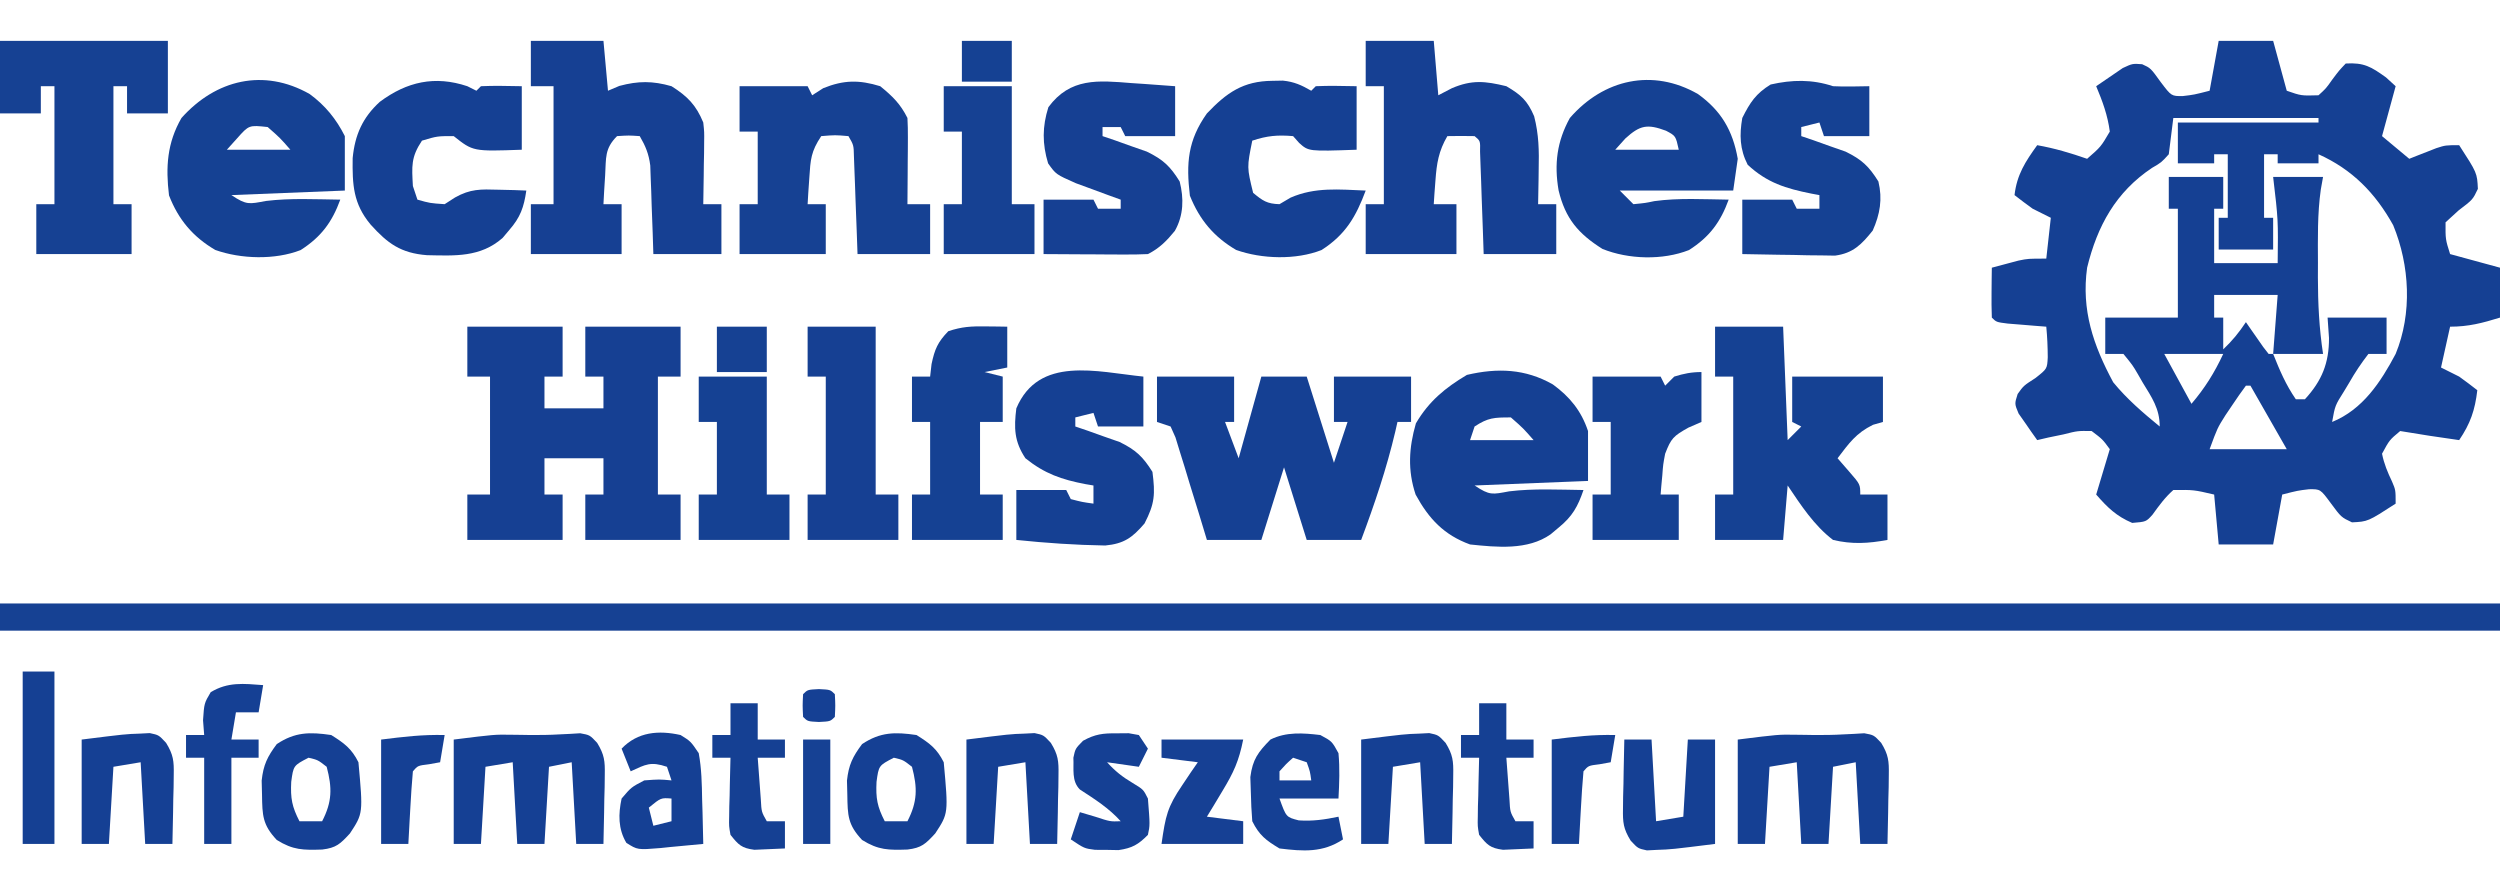 <?xml version="1.0" encoding="UTF-8"?>
<svg version="1.1" xmlns="http://www.w3.org/2000/svg" width="551" height="193">
<path d="M0 0 C3.96 0 7.92 0 12 0 C12.99 3.63 13.98 7.26 15 11 C18.2 12.114 18.2 12.114 22 12 C23.666 10.483 23.666 10.483 25.062 8.5 C26.531 6.543 26.531 6.543 28 5 C32.033 4.753 33.608 5.719 36.875 8.062 C37.576 8.702 38.278 9.341 39 10 C38.01 13.63 37.02 17.26 36 21 C37.98 22.65 39.96 24.3 42 26 C42.543 25.783 43.085 25.567 43.645 25.344 C44.36 25.065 45.075 24.787 45.812 24.5 C46.52 24.222 47.228 23.943 47.957 23.656 C50 23 50 23 53 23 C56.958 29.117 56.958 29.117 57.125 32.625 C56 35 56 35 52.875 37.375 C51.926 38.241 50.977 39.108 50 40 C49.975 43.75 49.975 43.75 51 47 C54.63 47.99 58.26 48.98 62 50 C62 53.63 62 57.26 62 61 C58.123 62.193 55.084 63 51 63 C50.34 65.97 49.68 68.94 49 72 C50.98 72.99 50.98 72.99 53 74 C54.351 74.976 55.689 75.97 57 77 C56.49 81.389 55.478 84.337 53 88 C48.655 87.392 44.324 86.738 40 86 C37.637 87.971 37.637 87.971 36 91 C36.449 93.241 37.224 95.071 38.203 97.133 C39 99 39 99 39 102 C32.883 105.958 32.883 105.958 29.375 106.125 C27 105 27 105 24.688 101.875 C22.415 98.798 22.415 98.798 19.906 98.828 C17.424 99.123 17.424 99.123 14 100 C13.34 103.63 12.68 107.26 12 111 C8.04 111 4.08 111 0 111 C-0.33 107.37 -0.66 103.74 -1 100 C-5.495 98.952 -5.495 98.952 -10 99 C-11.867 100.655 -13.142 102.437 -14.602 104.453 C-16 106 -16 106 -19.062 106.25 C-22.563 104.76 -24.516 102.849 -27 100 C-26.01 96.7 -25.02 93.4 -24 90 C-25.591 87.823 -25.591 87.823 -28 86 C-31.076 85.949 -31.076 85.949 -34.25 86.75 C-35.328 86.972 -36.405 87.193 -37.516 87.422 C-38.335 87.613 -39.155 87.803 -40 88 C-40.894 86.764 -41.765 85.51 -42.625 84.25 C-43.356 83.206 -43.356 83.206 -44.102 82.141 C-45 80 -45 80 -44.312 77.84 C-43 76 -43 76 -40.375 74.312 C-37.807 72.282 -37.807 72.282 -37.676 69.746 C-37.686 67.478 -37.783 65.257 -38 63 C-39.174 62.909 -39.174 62.909 -40.371 62.816 C-41.383 62.733 -42.395 62.649 -43.438 62.562 C-44.447 62.481 -45.456 62.4 -46.496 62.316 C-49 62 -49 62 -50 61 C-50.072 59.147 -50.084 57.292 -50.062 55.438 C-50.053 54.426 -50.044 53.414 -50.035 52.371 C-50.024 51.589 -50.012 50.806 -50 50 C-48.144 49.505 -48.144 49.505 -46.25 49 C-45.554 48.814 -44.858 48.629 -44.141 48.438 C-42 48 -42 48 -38 48 C-37.67 45.03 -37.34 42.06 -37 39 C-38.32 38.34 -39.64 37.68 -41 37 C-42.351 36.024 -43.689 35.03 -45 34 C-44.469 29.485 -42.634 26.653 -40 23 C-36.194 23.672 -32.648 24.727 -29 26 C-25.967 23.354 -25.967 23.354 -24 20 C-24.455 16.442 -25.613 13.296 -27 10 C-25.761 9.131 -24.508 8.28 -23.25 7.438 C-22.554 6.962 -21.858 6.486 -21.141 5.996 C-19 5 -19 5 -16.875 5.152 C-15 6 -15 6 -12.75 9.125 C-10.418 12.199 -10.418 12.199 -7.902 12.172 C-5.424 11.877 -5.424 11.877 -2 11 C-1.34 7.37 -0.68 3.74 0 0 Z M-10 17 C-10.33 19.64 -10.66 22.28 -11 25 C-12.637 26.812 -12.637 26.812 -14.688 28 C-22.658 33.319 -26.75 40.761 -29 50 C-30.294 59.335 -27.645 67.088 -23.25 75.25 C-20.211 78.964 -16.702 81.963 -13 85 C-13 81.042 -14.75 78.586 -16.75 75.312 C-17.098 74.706 -17.446 74.099 -17.805 73.475 C-18.952 71.51 -18.952 71.51 -21 69 C-22.32 69 -23.64 69 -25 69 C-25 66.36 -25 63.72 -25 61 C-19.72 61 -14.44 61 -9 61 C-9 53.08 -9 45.16 -9 37 C-9.66 37 -10.32 37 -11 37 C-11 34.69 -11 32.38 -11 30 C-7.04 30 -3.08 30 1 30 C1 32.31 1 34.62 1 37 C0.34 37 -0.32 37 -1 37 C-1 40.96 -1 44.92 -1 49 C3.62 49 8.24 49 13 49 C13.115 39.45 13.115 39.45 12 30 C15.63 30 19.26 30 23 30 C22.838 30.909 22.675 31.818 22.508 32.754 C21.743 38.13 21.855 43.519 21.875 48.938 C21.871 49.984 21.867 51.03 21.863 52.107 C21.87 57.834 22.141 63.337 23 69 C19.37 69 15.74 69 12 69 C13.482 72.706 14.771 75.75 17 79 C17.66 79 18.32 79 19 79 C22.742 74.94 24.336 71.002 24.312 65.5 C24.158 63.273 24.158 63.273 24 61 C28.29 61 32.58 61 37 61 C37 63.64 37 66.28 37 69 C35.68 69 34.36 69 33 69 C31.363 71.121 30.064 73.068 28.75 75.375 C28.386 75.978 28.023 76.582 27.648 77.203 C25.642 80.386 25.642 80.386 25 84 C31.755 81.248 35.704 75.219 39 69 C42.682 60.059 42.109 49.503 38.465 40.645 C34.523 33.529 29.414 28.333 22 25 C22 25.66 22 26.32 22 27 C19.03 27 16.06 27 13 27 C13 26.34 13 25.68 13 25 C12.01 25 11.02 25 10 25 C10 29.62 10 34.24 10 39 C10.66 39 11.32 39 12 39 C12 41.31 12 43.62 12 46 C8.04 46 4.08 46 0 46 C0 43.69 0 41.38 0 39 C0.66 39 1.32 39 2 39 C2 34.38 2 29.76 2 25 C1.01 25 0.02 25 -1 25 C-1 25.66 -1 26.32 -1 27 C-3.64 27 -6.28 27 -9 27 C-9 24.03 -9 21.06 -9 18 C1.23 18 11.46 18 22 18 C22 17.67 22 17.34 22 17 C11.44 17 0.88 17 -10 17 Z M-1 56 C-1 57.65 -1 59.3 -1 61 C-0.34 61 0.32 61 1 61 C1 63.31 1 65.62 1 68 C3.025 66.067 4.421 64.368 6 62 C6.349 62.505 6.699 63.011 7.059 63.531 C7.514 64.181 7.969 64.831 8.438 65.5 C8.89 66.15 9.342 66.799 9.809 67.469 C10.202 67.974 10.595 68.479 11 69 C11.33 69 11.66 69 12 69 C12.33 64.71 12.66 60.42 13 56 C8.38 56 3.76 56 -1 56 Z M-12 69 C-10.02 72.63 -8.04 76.26 -6 80 C-3.043 76.533 -0.922 73.131 1 69 C-3.29 69 -7.58 69 -12 69 Z M6 76 C4.979 77.366 4.009 78.769 3.062 80.188 C2.538 80.965 2.013 81.742 1.473 82.543 C-0.284 85.327 -0.284 85.327 -2 90 C3.61 90 9.22 90 15 90 C11.04 83.07 11.04 83.07 7 76 C6.67 76 6.34 76 6 76 Z " fill="#154093" transform="translate(489,9)"/>
<path d="M0 0 C181.83 0 363.66 0 551 0 C551 1.98 551 3.96 551 6 C369.17 6 187.34 6 0 6 C0 4.02 0 2.04 0 0 Z " fill="#164193" transform="translate(0,133)"/>
<path d="M0 0 C6.93 0 13.86 0 21 0 C21 3.63 21 7.26 21 11 C19.68 11 18.36 11 17 11 C17 13.31 17 15.62 17 18 C21.29 18 25.58 18 30 18 C30 15.69 30 13.38 30 11 C28.68 11 27.36 11 26 11 C26 7.37 26 3.74 26 0 C32.93 0 39.86 0 47 0 C47 3.63 47 7.26 47 11 C45.35 11 43.7 11 42 11 C42 19.58 42 28.16 42 37 C43.65 37 45.3 37 47 37 C47 40.3 47 43.6 47 47 C40.07 47 33.14 47 26 47 C26 43.7 26 40.4 26 37 C27.32 37 28.64 37 30 37 C30 34.36 30 31.72 30 29 C25.71 29 21.42 29 17 29 C17 31.64 17 34.28 17 37 C18.32 37 19.64 37 21 37 C21 40.3 21 43.6 21 47 C14.07 47 7.14 47 0 47 C0 43.7 0 40.4 0 37 C1.65 37 3.3 37 5 37 C5 28.42 5 19.84 5 11 C3.35 11 1.7 11 0 11 C0 7.37 0 3.74 0 0 Z " fill="#164093" transform="translate(103,72)"/>
<path d="M0 0 C5.61 0 11.22 0 17 0 C17 3.3 17 6.6 17 10 C16.34 10 15.68 10 15 10 C15.99 12.64 16.98 15.28 18 18 C19.65 12.06 21.3 6.12 23 0 C26.3 0 29.6 0 33 0 C34.98 6.27 36.96 12.54 39 19 C39.99 16.03 40.98 13.06 42 10 C41.01 10 40.02 10 39 10 C39 6.7 39 3.4 39 0 C44.61 0 50.22 0 56 0 C56 3.3 56 6.6 56 10 C55.01 10 54.02 10 53 10 C52.841 10.704 52.683 11.408 52.52 12.133 C50.579 20.343 47.953 28.109 45 36 C41.04 36 37.08 36 33 36 C30.525 28.08 30.525 28.08 28 20 C26.35 25.28 24.7 30.56 23 36 C19.04 36 15.08 36 11 36 C10.457 34.207 9.915 32.414 9.355 30.566 C8.633 28.232 7.911 25.897 7.188 23.562 C6.831 22.378 6.475 21.194 6.107 19.975 C5.581 18.288 5.581 18.288 5.043 16.566 C4.564 15.003 4.564 15.003 4.075 13.408 C3.72 12.614 3.365 11.819 3 11 C2.01 10.67 1.02 10.34 0 10 C0 6.7 0 3.4 0 0 Z " fill="#154093" transform="translate(255,83)"/>
<path d="M0 0 C4.95 0 9.9 0 15 0 C15.33 3.96 15.66 7.92 16 12 C16.99 11.484 17.98 10.969 19 10.438 C23.439 8.55 26.323 8.868 31 10 C34.237 11.9 35.644 13.171 37.125 16.621 C38.169 20.651 38.222 24.239 38.125 28.375 C38.116 29.111 38.107 29.847 38.098 30.605 C38.074 32.404 38.038 34.202 38 36 C39.32 36 40.64 36 42 36 C42 39.63 42 43.26 42 47 C36.72 47 31.44 47 26 47 C25.939 45.207 25.879 43.414 25.816 41.566 C25.732 39.232 25.647 36.897 25.562 34.562 C25.523 33.378 25.484 32.194 25.443 30.975 C25.401 29.85 25.36 28.725 25.316 27.566 C25.28 26.524 25.243 25.482 25.205 24.408 C25.265 22.05 25.265 22.05 24 21 C22 20.959 20 20.957 18 21 C16.087 24.266 15.643 26.994 15.375 30.75 C15.3 31.735 15.225 32.72 15.148 33.734 C15.099 34.482 15.05 35.23 15 36 C16.65 36 18.3 36 20 36 C20 39.63 20 43.26 20 47 C13.4 47 6.8 47 0 47 C0 43.37 0 39.74 0 36 C1.32 36 2.64 36 4 36 C4 27.42 4 18.84 4 10 C2.68 10 1.36 10 0 10 C0 6.7 0 3.4 0 0 Z " fill="#164093" transform="translate(301,9)"/>
<path d="M0 0 C5.28 0 10.56 0 16 0 C16.33 3.63 16.66 7.26 17 11 C17.825 10.649 18.65 10.299 19.5 9.938 C23.684 8.817 26.843 8.809 31 10 C34.538 12.231 36.419 14.165 38 18 C38.227 20.106 38.227 20.106 38.195 22.328 C38.189 23.127 38.182 23.927 38.176 24.75 C38.159 25.575 38.142 26.4 38.125 27.25 C38.116 28.09 38.107 28.931 38.098 29.797 C38.074 31.865 38.038 33.932 38 36 C39.32 36 40.64 36 42 36 C42 39.63 42 43.26 42 47 C37.05 47 32.1 47 27 47 C26.951 45.458 26.902 43.917 26.852 42.328 C26.777 40.302 26.701 38.276 26.625 36.25 C26.594 35.234 26.563 34.218 26.531 33.172 C26.493 32.192 26.454 31.212 26.414 30.203 C26.367 28.852 26.367 28.852 26.319 27.474 C25.989 24.912 25.29 23.219 24 21 C21.584 20.833 21.584 20.833 19 21 C16.23 23.77 16.602 25.765 16.375 29.625 C16.3 30.814 16.225 32.002 16.148 33.227 C16.075 34.599 16.075 34.599 16 36 C17.32 36 18.64 36 20 36 C20 39.63 20 43.26 20 47 C13.4 47 6.8 47 0 47 C0 43.37 0 39.74 0 36 C1.65 36 3.3 36 5 36 C5 27.42 5 18.84 5 10 C3.35 10 1.7 10 0 10 C0 6.7 0 3.4 0 0 Z " fill="#164093" transform="translate(117,9)"/>
<path d="M0 0 C4.95 0 9.9 0 15 0 C15.33 8.25 15.66 16.5 16 25 C16.99 24.01 17.98 23.02 19 22 C18.34 21.67 17.68 21.34 17 21 C17 17.7 17 14.4 17 11 C23.6 11 30.2 11 37 11 C37 14.3 37 17.6 37 21 C36.278 21.206 35.556 21.413 34.812 21.625 C31.074 23.452 29.508 25.704 27 29 C28.238 30.423 28.238 30.423 29.5 31.875 C32 34.75 32 34.75 32 37 C33.98 37 35.96 37 38 37 C38 40.3 38 43.6 38 47 C33.778 47.783 30.198 48.003 26 47 C21.826 43.828 18.897 39.307 16 35 C15.67 38.96 15.34 42.92 15 47 C10.05 47 5.1 47 0 47 C0 43.7 0 40.4 0 37 C1.32 37 2.64 37 4 37 C4 28.42 4 19.84 4 11 C2.68 11 1.36 11 0 11 C0 7.37 0 3.74 0 0 Z " fill="#154193" transform="translate(378,72)"/>
<path d="M0 0 C2.706 2.198 4.448 3.896 6 7 C6.083 8.448 6.107 9.901 6.098 11.352 C6.094 12.202 6.091 13.053 6.088 13.93 C6.075 15.264 6.075 15.264 6.062 16.625 C6.058 17.522 6.053 18.419 6.049 19.344 C6.037 21.563 6.021 23.781 6 26 C7.65 26 9.3 26 11 26 C11 29.63 11 33.26 11 37 C5.72 37 0.44 37 -5 37 C-5.061 35.291 -5.121 33.581 -5.184 31.82 C-5.268 29.589 -5.353 27.357 -5.438 25.125 C-5.477 23.997 -5.516 22.869 -5.557 21.707 C-5.599 20.631 -5.64 19.554 -5.684 18.445 C-5.72 17.45 -5.757 16.455 -5.795 15.43 C-5.85 12.992 -5.85 12.992 -7 11 C-9.916 10.75 -9.916 10.75 -13 11 C-15.27 14.404 -15.365 16.165 -15.625 20.188 C-15.7 21.274 -15.775 22.361 -15.852 23.48 C-15.901 24.312 -15.95 25.143 -16 26 C-14.68 26 -13.36 26 -12 26 C-12 29.63 -12 33.26 -12 37 C-18.27 37 -24.54 37 -31 37 C-31 33.37 -31 29.74 -31 26 C-29.68 26 -28.36 26 -27 26 C-27 20.72 -27 15.44 -27 10 C-28.32 10 -29.64 10 -31 10 C-31 6.7 -31 3.4 -31 0 C-26.05 0 -21.1 0 -16 0 C-15.67 0.66 -15.34 1.32 -15 2 C-14.196 1.484 -13.391 0.969 -12.562 0.438 C-8.038 -1.388 -4.659 -1.433 0 0 Z " fill="#164193" transform="translate(194,19)"/>
<path d="M0 0 C5.098 3.667 7.66 8.029 8.754 14.262 C8.424 16.572 8.094 18.882 7.754 21.262 C-0.496 21.262 -8.746 21.262 -17.246 21.262 C-16.256 22.252 -15.266 23.242 -14.246 24.262 C-11.591 24.007 -11.591 24.007 -9.629 23.59 C-4.227 22.846 1.311 23.194 6.754 23.262 C4.941 28.225 2.541 31.485 -1.992 34.375 C-7.801 36.66 -15.316 36.442 -21.059 34.129 C-26.399 30.774 -29.253 27.425 -30.738 21.199 C-31.722 15.415 -31.103 10.431 -28.246 5.262 C-20.848 -3.266 -9.998 -5.756 0 0 Z M-15.996 9.762 C-16.739 10.587 -17.481 11.412 -18.246 12.262 C-13.626 12.262 -9.006 12.262 -4.246 12.262 C-4.919 9.208 -4.919 9.208 -7.059 8.074 C-11.167 6.548 -12.773 6.832 -15.996 9.762 Z " fill="#154193" transform="translate(374.246,20.738)"/>
<path d="M0 0 C3.39 2.471 5.875 5.516 7.758 9.281 C7.758 13.241 7.758 17.201 7.758 21.281 C-4.617 21.776 -4.617 21.776 -17.242 22.281 C-13.877 24.525 -13.346 24.259 -9.625 23.574 C-4.21 22.908 1.311 23.213 6.758 23.281 C4.945 28.247 2.541 31.496 -1.984 34.398 C-7.617 36.601 -15.141 36.386 -20.797 34.371 C-25.707 31.49 -28.918 27.703 -30.992 22.344 C-31.748 16.106 -31.413 10.766 -28.242 5.281 C-20.685 -3.172 -10.132 -5.743 0 0 Z M-15.992 9.781 C-16.735 10.606 -17.477 11.431 -18.242 12.281 C-13.622 12.281 -9.002 12.281 -4.242 12.281 C-6.492 9.698 -6.492 9.698 -9.242 7.281 C-13.368 6.833 -13.368 6.833 -15.992 9.781 Z " fill="#154193" transform="translate(68.242,20.719)"/>
<path d="M0 0 C3.75 2.725 6.277 5.836 7.758 10.277 C7.758 13.907 7.758 17.537 7.758 21.277 C-4.617 21.772 -4.617 21.772 -17.242 22.277 C-13.877 24.521 -13.346 24.255 -9.625 23.57 C-4.21 22.905 1.311 23.209 6.758 23.277 C5.511 26.925 4.308 29.086 1.32 31.527 C0.723 32.028 0.127 32.528 -0.488 33.043 C-5.542 36.6 -12.371 35.888 -18.242 35.277 C-23.971 33.194 -27.339 29.618 -30.242 24.277 C-32.024 18.931 -31.731 13.974 -30.18 8.59 C-27.337 3.729 -23.733 0.758 -18.93 -2.098 C-12.187 -3.666 -6.082 -3.459 0 0 Z M-17.242 9.277 C-17.572 10.267 -17.902 11.257 -18.242 12.277 C-13.622 12.277 -9.002 12.277 -4.242 12.277 C-6.492 9.694 -6.492 9.694 -9.242 7.277 C-12.978 7.277 -14.258 7.322 -17.242 9.277 Z " fill="#154093" transform="translate(342.242,84.723)"/>
<path d="M0 0 C12.21 0 24.42 0 37 0 C37 5.28 37 10.56 37 16 C34.03 16 31.06 16 28 16 C28 14.02 28 12.04 28 10 C27.01 10 26.02 10 25 10 C25 18.58 25 27.16 25 36 C26.32 36 27.64 36 29 36 C29 39.63 29 43.26 29 47 C22.07 47 15.14 47 8 47 C8 43.37 8 39.74 8 36 C9.32 36 10.64 36 12 36 C12 27.42 12 18.84 12 10 C11.01 10 10.02 10 9 10 C9 11.98 9 13.96 9 16 C6.03 16 3.06 16 0 16 C0 10.72 0 5.44 0 0 Z " fill="#164193" transform="translate(0,9)"/>
<path d="M0 0 C0.66 0.33 1.32 0.66 2 1 C2.33 0.67 2.66 0.34 3 0 C6.003 -0.142 8.992 -0.042 12 0 C12 4.62 12 9.24 12 14 C1.267 14.383 1.267 14.383 -3 11 C-6.621 10.993 -6.621 10.993 -10 12 C-12.454 15.681 -12.233 17.653 -12 22 C-11.67 22.99 -11.34 23.98 -11 25 C-8.236 25.782 -8.236 25.782 -5 26 C-4.247 25.515 -3.494 25.031 -2.719 24.531 C0.681 22.617 2.942 22.695 6.812 22.812 C8.555 22.853 8.555 22.853 10.332 22.895 C11.212 22.929 12.093 22.964 13 23 C12.468 26.678 11.695 28.884 9.25 31.688 C8.76 32.269 8.27 32.85 7.766 33.449 C2.876 37.744 -2.726 37.367 -8.906 37.242 C-14.666 36.791 -17.569 34.657 -21.312 30.5 C-25.164 25.89 -25.351 21.699 -25.273 15.855 C-24.785 10.75 -23.092 6.907 -19.281 3.434 C-13.317 -1.001 -7.165 -2.388 0 0 Z " fill="#154093" transform="translate(103,19)"/>
<path d="M0 0 C0.762 -0.014 1.524 -0.028 2.309 -0.043 C4.796 0.211 6.411 0.947 8.562 2.188 C8.893 1.857 9.223 1.528 9.562 1.188 C12.566 1.046 15.555 1.145 18.562 1.188 C18.562 5.808 18.562 10.428 18.562 15.188 C7.979 15.561 7.979 15.561 5.895 13.691 C5.455 13.195 5.015 12.699 4.562 12.188 C1.13 11.901 -1.162 12.096 -4.438 13.188 C-5.623 19.063 -5.623 19.063 -4.25 24.688 C-2.132 26.441 -1.2 27.109 1.562 27.188 C2.367 26.713 3.171 26.239 4 25.75 C9.404 23.38 14.743 23.954 20.562 24.188 C18.438 29.889 16.134 33.908 10.824 37.297 C5.197 39.513 -2.338 39.292 -7.992 37.277 C-12.893 34.401 -16.059 30.633 -18.188 25.312 C-19.028 18.167 -18.665 13.148 -14.438 7.188 C-10.073 2.614 -6.477 0.055 0 0 Z " fill="#154093" transform="translate(280.438,17.812)"/>
<path d="M0 0 C1.39 0.092 1.39 0.092 2.809 0.186 C5.082 0.338 7.354 0.511 9.625 0.688 C9.625 4.317 9.625 7.947 9.625 11.688 C5.995 11.688 2.365 11.688 -1.375 11.688 C-1.705 11.027 -2.035 10.367 -2.375 9.688 C-3.695 9.688 -5.015 9.688 -6.375 9.688 C-6.375 10.348 -6.375 11.008 -6.375 11.688 C-5.483 11.99 -4.591 12.293 -3.672 12.605 C-2.501 13.024 -1.331 13.443 -0.125 13.875 C1.035 14.281 2.195 14.687 3.391 15.105 C6.975 16.859 8.534 18.316 10.625 21.688 C11.575 25.456 11.497 29.139 9.566 32.566 C7.807 34.734 6.135 36.432 3.625 37.688 C1.885 37.772 0.141 37.795 -1.602 37.785 C-2.633 37.782 -3.664 37.779 -4.727 37.775 C-6.347 37.763 -6.347 37.763 -8 37.75 C-9.632 37.743 -9.632 37.743 -11.297 37.736 C-13.99 37.725 -16.682 37.707 -19.375 37.688 C-19.375 33.727 -19.375 29.767 -19.375 25.688 C-15.745 25.688 -12.115 25.688 -8.375 25.688 C-8.045 26.348 -7.715 27.008 -7.375 27.688 C-5.725 27.688 -4.075 27.688 -2.375 27.688 C-2.375 27.027 -2.375 26.367 -2.375 25.688 C-3.279 25.361 -4.182 25.035 -5.113 24.699 C-6.883 24.044 -6.883 24.044 -8.688 23.375 C-9.859 22.946 -11.031 22.516 -12.238 22.074 C-16.644 20.127 -16.644 20.127 -18.375 17.688 C-19.678 13.359 -19.664 9.607 -18.312 5.312 C-13.485 -1.228 -7.342 -0.592 0 0 Z " fill="#164093" transform="translate(249.375,18.312)"/>
<path d="M0 0 C1.394 0.067 2.792 0.085 4.188 0.062 C5.446 0.042 6.704 0.021 8 0 C8 3.63 8 7.26 8 11 C4.7 11 1.4 11 -2 11 C-2.33 10.01 -2.66 9.02 -3 8 C-4.32 8.33 -5.64 8.66 -7 9 C-7 9.66 -7 10.32 -7 11 C-6.108 11.303 -5.216 11.606 -4.297 11.918 C-3.126 12.337 -1.956 12.756 -0.75 13.188 C0.41 13.594 1.57 14 2.766 14.418 C6.341 16.167 7.907 17.643 10 21 C10.934 24.882 10.355 28.201 8.75 31.812 C6.301 34.874 4.422 36.811 0.435 37.341 C-0.979 37.317 -0.979 37.317 -2.422 37.293 C-3.959 37.278 -3.959 37.278 -5.527 37.264 C-6.591 37.239 -7.654 37.213 -8.75 37.188 C-10.368 37.167 -10.368 37.167 -12.02 37.146 C-14.68 37.111 -17.34 37.057 -20 37 C-20 33.04 -20 29.08 -20 25 C-16.37 25 -12.74 25 -9 25 C-8.67 25.66 -8.34 26.32 -8 27 C-6.35 27 -4.7 27 -3 27 C-3 26.01 -3 25.02 -3 24 C-3.592 23.89 -4.183 23.781 -4.793 23.668 C-10.393 22.544 -14.546 21.285 -18.812 17.312 C-20.567 13.895 -20.642 10.71 -20 7 C-18.296 3.592 -17.006 1.615 -13.75 -0.375 C-9.052 -1.443 -4.62 -1.54 0 0 Z " fill="#154193" transform="translate(404,19)"/>
<path d="M0 0 C0 3.63 0 7.26 0 11 C-3.3 11 -6.6 11 -10 11 C-10.33 10.01 -10.66 9.02 -11 8 C-12.32 8.33 -13.64 8.66 -15 9 C-15 9.66 -15 10.32 -15 11 C-14.108 11.303 -13.216 11.606 -12.297 11.918 C-11.126 12.337 -9.956 12.756 -8.75 13.188 C-7.59 13.594 -6.43 14 -5.234 14.418 C-1.66 16.166 -0.098 17.649 2 21 C2.624 25.913 2.533 27.973 0.25 32.375 C-2.44 35.513 -4.271 36.835 -8.41 37.23 C-14.987 37.124 -21.456 36.68 -28 36 C-28 32.37 -28 28.74 -28 25 C-24.37 25 -20.74 25 -17 25 C-16.67 25.66 -16.34 26.32 -16 27 C-13.473 27.656 -13.473 27.656 -11 28 C-11 26.68 -11 25.36 -11 24 C-11.58 23.902 -12.16 23.804 -12.758 23.703 C-17.993 22.701 -21.759 21.414 -26 18 C-28.476 14.286 -28.539 11.304 -28 7 C-23.065 -4.688 -10.205 -1.033 0 0 Z " fill="#154093" transform="translate(252,83)"/>
<path d="M0 0 C0.901 0.009 1.802 0.018 2.73 0.027 C3.418 0.039 4.105 0.051 4.812 0.062 C4.812 3.033 4.812 6.003 4.812 9.062 C3.163 9.393 1.512 9.723 -0.188 10.062 C1.133 10.393 2.453 10.723 3.812 11.062 C3.812 14.363 3.812 17.663 3.812 21.062 C2.163 21.062 0.512 21.062 -1.188 21.062 C-1.188 26.343 -1.188 31.622 -1.188 37.062 C0.463 37.062 2.112 37.062 3.812 37.062 C3.812 40.362 3.812 43.663 3.812 47.062 C-2.788 47.062 -9.387 47.062 -16.188 47.062 C-16.188 43.763 -16.188 40.462 -16.188 37.062 C-14.867 37.062 -13.547 37.062 -12.188 37.062 C-12.188 31.782 -12.188 26.503 -12.188 21.062 C-13.508 21.062 -14.828 21.062 -16.188 21.062 C-16.188 17.762 -16.188 14.463 -16.188 11.062 C-14.867 11.062 -13.547 11.062 -12.188 11.062 C-12.084 10.155 -11.981 9.248 -11.875 8.312 C-11.175 5.001 -10.507 3.471 -8.188 1.062 C-5.173 0.058 -3.146 -0.041 0 0 Z " fill="#154193" transform="translate(217.188,71.938)"/>
<path d="M0 0 C4.95 0 9.9 0 15 0 C15 12.21 15 24.42 15 37 C16.65 37 18.3 37 20 37 C20 40.3 20 43.6 20 47 C13.4 47 6.8 47 0 47 C0 43.7 0 40.4 0 37 C1.32 37 2.64 37 4 37 C4 28.42 4 19.84 4 11 C2.68 11 1.36 11 0 11 C0 7.37 0 3.74 0 0 Z " fill="#164093" transform="translate(178,72)"/>
<path d="M0 0 C0 3.63 0 7.26 0 11 C-1.423 11.619 -1.423 11.619 -2.875 12.25 C-6.199 14.111 -6.694 14.614 -8 18 C-8.448 20.356 -8.448 20.356 -8.625 22.75 C-8.7 23.549 -8.775 24.348 -8.852 25.172 C-8.901 25.775 -8.95 26.378 -9 27 C-7.68 27 -6.36 27 -5 27 C-5 30.3 -5 33.6 -5 37 C-11.27 37 -17.54 37 -24 37 C-24 33.7 -24 30.4 -24 27 C-22.68 27 -21.36 27 -20 27 C-20 21.72 -20 16.44 -20 11 C-21.32 11 -22.64 11 -24 11 C-24 7.7 -24 4.4 -24 1 C-19.05 1 -14.1 1 -9 1 C-8.67 1.66 -8.34 2.32 -8 3 C-7.34 2.34 -6.68 1.68 -6 1 C-3.902 0.344 -2.2 0 0 0 Z " fill="#154193" transform="translate(375,82)"/>
<path d="M0 0 C4.95 0 9.9 0 15 0 C15 8.58 15 17.16 15 26 C16.65 26 18.3 26 20 26 C20 29.63 20 33.26 20 37 C13.4 37 6.8 37 0 37 C0 33.37 0 29.74 0 26 C1.32 26 2.64 26 4 26 C4 20.72 4 15.44 4 10 C2.68 10 1.36 10 0 10 C0 6.7 0 3.4 0 0 Z " fill="#164193" transform="translate(208,19)"/>
<path d="M0 0 C4.95 0 9.9 0 15 0 C15 8.58 15 17.16 15 26 C16.65 26 18.3 26 20 26 C20 29.3 20 32.6 20 36 C13.4 36 6.8 36 0 36 C0 32.7 0 29.4 0 26 C1.32 26 2.64 26 4 26 C4 20.72 4 15.44 4 10 C2.68 10 1.36 10 0 10 C0 6.7 0 3.4 0 0 Z " fill="#154193" transform="translate(154,83)"/>
<path d="M0 0 C0.717 0.009 1.433 0.018 2.172 0.027 C2.858 0.039 3.543 0.051 4.25 0.062 C6.335 0.062 8.423 0.052 10.504 -0.078 C11.647 -0.132 11.647 -0.132 12.812 -0.188 C13.577 -0.234 14.341 -0.28 15.129 -0.328 C17.25 0.062 17.25 0.062 18.864 1.789 C20.462 4.41 20.601 5.788 20.543 8.828 C20.528 10.162 20.528 10.162 20.514 11.523 C20.489 12.444 20.463 13.364 20.438 14.312 C20.417 15.716 20.417 15.716 20.396 17.148 C20.361 19.454 20.312 21.758 20.25 24.062 C18.27 24.062 16.29 24.062 14.25 24.062 C13.92 18.122 13.59 12.182 13.25 6.062 C11.6 6.393 9.95 6.723 8.25 7.062 C7.92 12.672 7.59 18.282 7.25 24.062 C5.27 24.062 3.29 24.062 1.25 24.062 C0.92 18.122 0.59 12.182 0.25 6.062 C-1.73 6.393 -3.71 6.723 -5.75 7.062 C-6.08 12.672 -6.41 18.282 -6.75 24.062 C-8.73 24.062 -10.71 24.062 -12.75 24.062 C-12.75 16.473 -12.75 8.883 -12.75 1.062 C-3.756 -0.062 -3.756 -0.062 0 0 Z " fill="#154094" transform="translate(395.75,161.938)"/>
<path d="M0 0 C0.717 0.009 1.433 0.018 2.172 0.027 C2.858 0.039 3.543 0.051 4.25 0.062 C6.335 0.062 8.423 0.052 10.504 -0.078 C11.647 -0.132 11.647 -0.132 12.812 -0.188 C13.577 -0.234 14.341 -0.28 15.129 -0.328 C17.25 0.062 17.25 0.062 18.864 1.789 C20.462 4.41 20.601 5.788 20.543 8.828 C20.528 10.162 20.528 10.162 20.514 11.523 C20.489 12.444 20.463 13.364 20.438 14.312 C20.417 15.716 20.417 15.716 20.396 17.148 C20.361 19.454 20.312 21.758 20.25 24.062 C18.27 24.062 16.29 24.062 14.25 24.062 C13.92 18.122 13.59 12.182 13.25 6.062 C11.6 6.393 9.95 6.723 8.25 7.062 C7.92 12.672 7.59 18.282 7.25 24.062 C5.27 24.062 3.29 24.062 1.25 24.062 C0.92 18.122 0.59 12.182 0.25 6.062 C-1.73 6.393 -3.71 6.723 -5.75 7.062 C-6.08 12.672 -6.41 18.282 -6.75 24.062 C-8.73 24.062 -10.71 24.062 -12.75 24.062 C-12.75 16.473 -12.75 8.883 -12.75 1.062 C-3.756 -0.062 -3.756 -0.062 0 0 Z " fill="#154094" transform="translate(112.75,161.938)"/>
<path d="M0 0 C2.87 1.794 4.491 2.983 6 6 C7.029 17.272 7.029 17.272 4.125 21.688 C1.984 24.017 1.104 24.868 -1.988 25.238 C-6.154 25.371 -8.379 25.388 -12 23.125 C-15.149 19.779 -15.183 17.705 -15.25 13.188 C-15.276 12.15 -15.302 11.112 -15.328 10.043 C-14.954 6.574 -14.076 4.779 -12 2 C-7.981 -0.679 -4.724 -0.696 0 0 Z M-5 5 C-8.33 6.732 -8.33 6.732 -8.812 10.312 C-8.998 13.957 -8.646 15.805 -7 19 C-5.35 19 -3.7 19 -2 19 C0.216 14.699 0.233 11.667 -1 7 C-2.936 5.487 -2.936 5.487 -5 5 Z " fill="#154094" transform="translate(202,162)"/>
<path d="M0 0 C2.87 1.794 4.491 2.983 6 6 C7.029 17.272 7.029 17.272 4.125 21.688 C1.984 24.017 1.104 24.868 -1.988 25.238 C-6.154 25.371 -8.379 25.388 -12 23.125 C-15.149 19.779 -15.183 17.705 -15.25 13.188 C-15.276 12.15 -15.302 11.112 -15.328 10.043 C-14.954 6.574 -14.076 4.779 -12 2 C-7.981 -0.679 -4.724 -0.696 0 0 Z M-5 5 C-8.33 6.732 -8.33 6.732 -8.812 10.312 C-8.998 13.957 -8.646 15.805 -7 19 C-5.35 19 -3.7 19 -2 19 C0.216 14.699 0.233 11.667 -1 7 C-2.936 5.487 -2.936 5.487 -5 5 Z " fill="#154094" transform="translate(73,162)"/>
<path d="M0 0 C2.562 1.375 2.562 1.375 4 4 C4.315 7.407 4.181 10.562 4 14 C-0.29 14 -4.58 14 -9 14 C-7.523 18.103 -7.523 18.103 -4.75 18.812 C-1.669 19.023 0.985 18.631 4 18 C4.33 19.65 4.66 21.3 5 23 C0.551 25.966 -3.781 25.641 -9 25 C-12.002 23.199 -13.452 22.097 -15 19 C-15.175 16.901 -15.267 14.794 -15.312 12.688 C-15.35 11.557 -15.387 10.426 -15.426 9.262 C-14.916 5.357 -13.728 3.779 -11 1 C-7.529 -0.736 -3.795 -0.452 0 0 Z M-6 5 C-7.542 6.375 -7.542 6.375 -9 8 C-9 8.66 -9 9.32 -9 10 C-6.69 10 -4.38 10 -2 10 C-2.267 8.015 -2.267 8.015 -3 6 C-3.99 5.67 -4.98 5.34 -6 5 Z " fill="#154094" transform="translate(291,162)"/>
<path d="M0 0 C1.98 0 3.96 0 6 0 C6.33 5.94 6.66 11.88 7 18 C8.98 17.67 10.96 17.34 13 17 C13.33 11.39 13.66 5.78 14 0 C15.98 0 17.96 0 20 0 C20 7.59 20 15.18 20 23 C10.372 24.203 10.372 24.203 7.188 24.312 C6.459 24.35 5.731 24.387 4.98 24.426 C3 24 3 24 1.395 22.271 C-0.215 19.65 -0.352 18.279 -0.293 15.234 C-0.283 14.345 -0.274 13.455 -0.264 12.539 C-0.239 11.619 -0.213 10.698 -0.188 9.75 C-0.167 8.346 -0.167 8.346 -0.146 6.914 C-0.111 4.609 -0.062 2.305 0 0 Z " fill="#154094" transform="translate(358,163)"/>
<path d="M0 0 C2.234 1.387 2.234 1.387 4 4 C4.629 7.411 4.697 10.788 4.75 14.25 C4.78 15.186 4.809 16.122 4.84 17.086 C4.91 19.391 4.963 21.694 5 24 C2.563 24.249 0.128 24.475 -2.312 24.688 C-3.003 24.76 -3.693 24.833 -4.404 24.908 C-9.486 25.326 -9.486 25.326 -11.949 23.766 C-13.79 20.672 -13.729 17.418 -13 14 C-10.875 11.5 -10.875 11.5 -8 10 C-4.688 9.75 -4.688 9.75 -2 10 C-2.33 9.01 -2.66 8.02 -3 7 C-6.623 5.792 -7.641 6.457 -11 8 C-11.66 6.35 -12.32 4.7 -13 3 C-9.448 -0.707 -4.847 -1.084 0 0 Z M-7 16 C-6.67 17.32 -6.34 18.64 -6 20 C-4.68 19.67 -3.36 19.34 -2 19 C-2 17.35 -2 15.7 -2 14 C-4.324 13.815 -4.324 13.815 -7 16 Z " fill="#154094" transform="translate(150,162)"/>
<path d="M0 0 C0.728 -0.037 1.457 -0.075 2.207 -0.113 C4.188 0.312 4.188 0.312 5.793 2.041 C7.402 4.662 7.539 6.033 7.48 9.078 C7.471 9.968 7.461 10.857 7.451 11.773 C7.426 12.694 7.401 13.614 7.375 14.562 C7.355 15.966 7.355 15.966 7.334 17.398 C7.299 19.704 7.249 22.008 7.188 24.312 C5.207 24.312 3.228 24.312 1.188 24.312 C0.858 18.372 0.527 12.432 0.188 6.312 C-1.792 6.643 -3.772 6.973 -5.812 7.312 C-6.143 12.922 -6.473 18.532 -6.812 24.312 C-8.793 24.312 -10.773 24.312 -12.812 24.312 C-12.812 16.723 -12.812 9.133 -12.812 1.312 C-3.185 0.109 -3.185 0.109 0 0 Z " fill="#154094" transform="translate(312.812,161.688)"/>
<path d="M0 0 C0.728 -0.037 1.457 -0.075 2.207 -0.113 C4.188 0.312 4.188 0.312 5.793 2.041 C7.402 4.662 7.539 6.033 7.48 9.078 C7.471 9.968 7.461 10.857 7.451 11.773 C7.426 12.694 7.401 13.614 7.375 14.562 C7.355 15.966 7.355 15.966 7.334 17.398 C7.299 19.704 7.249 22.008 7.188 24.312 C5.207 24.312 3.228 24.312 1.188 24.312 C0.858 18.372 0.527 12.432 0.188 6.312 C-1.792 6.643 -3.772 6.973 -5.812 7.312 C-6.143 12.922 -6.473 18.532 -6.812 24.312 C-8.793 24.312 -10.773 24.312 -12.812 24.312 C-12.812 16.723 -12.812 9.133 -12.812 1.312 C-3.185 0.109 -3.185 0.109 0 0 Z " fill="#154094" transform="translate(225.812,161.688)"/>
<path d="M0 0 C0.728 -0.037 1.457 -0.075 2.207 -0.113 C4.188 0.312 4.188 0.312 5.793 2.041 C7.402 4.662 7.539 6.033 7.48 9.078 C7.471 9.968 7.461 10.857 7.451 11.773 C7.426 12.694 7.401 13.614 7.375 14.562 C7.355 15.966 7.355 15.966 7.334 17.398 C7.299 19.704 7.249 22.008 7.188 24.312 C5.207 24.312 3.228 24.312 1.188 24.312 C0.858 18.372 0.527 12.432 0.188 6.312 C-1.792 6.643 -3.772 6.973 -5.812 7.312 C-6.143 12.922 -6.473 18.532 -6.812 24.312 C-8.793 24.312 -10.773 24.312 -12.812 24.312 C-12.812 16.723 -12.812 9.133 -12.812 1.312 C-3.185 0.109 -3.185 0.109 0 0 Z " fill="#154094" transform="translate(30.812,161.688)"/>
<path d="M0 0 C1.303 -0.012 1.303 -0.012 2.633 -0.023 C3.373 0.108 4.113 0.24 4.875 0.375 C5.535 1.365 6.195 2.355 6.875 3.375 C6.215 4.695 5.555 6.015 4.875 7.375 C2.565 7.045 0.255 6.715 -2.125 6.375 C-0.357 8.329 1.213 9.576 3.5 10.938 C5.875 12.375 5.875 12.375 6.875 14.375 C7.339 20.224 7.339 20.224 6.875 22.375 C4.756 24.533 3.403 25.297 0.402 25.738 C-0.88 25.713 -0.88 25.713 -2.188 25.688 C-3.473 25.682 -3.473 25.682 -4.785 25.676 C-7.125 25.375 -7.125 25.375 -10.125 23.375 C-9.465 21.395 -8.805 19.415 -8.125 17.375 C-7.011 17.705 -5.897 18.035 -4.75 18.375 C-1.43 19.464 -1.43 19.464 0.875 19.375 C-1.75 16.459 -4.854 14.509 -8.125 12.375 C-9.994 10.506 -9.417 7.877 -9.551 5.383 C-9.125 3.375 -9.125 3.375 -7.426 1.641 C-4.742 0.164 -3.047 -0.027 0 0 Z " fill="#154094" transform="translate(246.125,161.625)"/>
<path d="M0 0 C-0.33 1.98 -0.66 3.96 -1 6 C-2.65 6 -4.3 6 -6 6 C-6.33 7.98 -6.66 9.96 -7 12 C-5.02 12 -3.04 12 -1 12 C-1 13.32 -1 14.64 -1 16 C-2.98 16 -4.96 16 -7 16 C-7 22.27 -7 28.54 -7 35 C-8.98 35 -10.96 35 -13 35 C-13 28.73 -13 22.46 -13 16 C-14.32 16 -15.64 16 -17 16 C-17 14.35 -17 12.7 -17 11 C-15.68 11 -14.36 11 -13 11 C-13.082 9.928 -13.165 8.855 -13.25 7.75 C-13 4 -13 4 -11.562 1.562 C-7.79 -0.738 -4.309 -0.331 0 0 Z " fill="#154094" transform="translate(58,151)"/>
<path d="M0 0 C5.94 0 11.88 0 18 0 C17.05 4.748 15.893 7.25 13.438 11.312 C12.477 12.915 12.477 12.915 11.496 14.551 C11.002 15.359 10.509 16.167 10 17 C12.64 17.33 15.28 17.66 18 18 C18 19.65 18 21.3 18 23 C12.06 23 6.12 23 0 23 C0.889 16.779 1.288 14.884 4.562 10.062 C5.203 9.105 5.844 8.147 6.504 7.16 C7.244 6.091 7.244 6.091 8 5 C5.36 4.67 2.72 4.34 0 4 C0 2.68 0 1.36 0 0 Z " fill="#164094" transform="translate(256,163)"/>
<path d="M0 0 C1.98 0 3.96 0 6 0 C6 2.64 6 5.28 6 8 C7.98 8 9.96 8 12 8 C12 9.32 12 10.64 12 12 C10.02 12 8.04 12 6 12 C6.141 13.959 6.288 15.917 6.438 17.875 C6.559 19.511 6.559 19.511 6.684 21.18 C6.83 23.947 6.83 23.947 8 26 C9.32 26 10.64 26 12 26 C12 27.98 12 29.96 12 32 C10.563 32.081 9.126 32.139 7.688 32.188 C6.487 32.24 6.487 32.24 5.262 32.293 C2.43 31.926 1.754 31.207 0 29 C-0.341 27.099 -0.341 27.099 -0.293 24.988 C-0.283 24.231 -0.274 23.474 -0.264 22.693 C-0.239 21.908 -0.213 21.122 -0.188 20.312 C-0.167 19.117 -0.167 19.117 -0.146 17.896 C-0.111 15.931 -0.057 13.965 0 12 C-1.32 12 -2.64 12 -4 12 C-4 10.35 -4 8.7 -4 7 C-2.68 7 -1.36 7 0 7 C0 4.69 0 2.38 0 0 Z " fill="#154093" transform="translate(326,155)"/>
<path d="M0 0 C1.98 0 3.96 0 6 0 C6 2.64 6 5.28 6 8 C7.98 8 9.96 8 12 8 C12 9.32 12 10.64 12 12 C10.02 12 8.04 12 6 12 C6.141 13.959 6.288 15.917 6.438 17.875 C6.559 19.511 6.559 19.511 6.684 21.18 C6.83 23.947 6.83 23.947 8 26 C9.32 26 10.64 26 12 26 C12 27.98 12 29.96 12 32 C10.563 32.081 9.126 32.139 7.688 32.188 C6.487 32.24 6.487 32.24 5.262 32.293 C2.43 31.926 1.754 31.207 0 29 C-0.341 27.099 -0.341 27.099 -0.293 24.988 C-0.283 24.231 -0.274 23.474 -0.264 22.693 C-0.239 21.908 -0.213 21.122 -0.188 20.312 C-0.167 19.117 -0.167 19.117 -0.146 17.896 C-0.111 15.931 -0.057 13.965 0 12 C-1.32 12 -2.64 12 -4 12 C-4 10.35 -4 8.7 -4 7 C-2.68 7 -1.36 7 0 7 C0 4.69 0 2.38 0 0 Z " fill="#154093" transform="translate(161,155)"/>
<path d="M0 0 C2.31 0 4.62 0 7 0 C7 12.54 7 25.08 7 38 C4.69 38 2.38 38 0 38 C0 25.46 0 12.92 0 0 Z " fill="#154093" transform="translate(5,148)"/>
<path d="M0 0 C-0.33 1.98 -0.66 3.96 -1 6 C-1.804 6.144 -2.609 6.289 -3.438 6.438 C-5.921 6.741 -5.921 6.741 -7 8 C-7.237 10.692 -7.422 13.365 -7.562 16.062 C-7.606 16.821 -7.649 17.58 -7.693 18.361 C-7.8 20.241 -7.9 22.12 -8 24 C-9.98 24 -11.96 24 -14 24 C-14 16.41 -14 8.82 -14 1 C-9.046 0.381 -4.871 -0.122 0 0 Z " fill="#154094" transform="translate(356,162)"/>
<path d="M0 0 C-0.33 1.98 -0.66 3.96 -1 6 C-1.804 6.144 -2.609 6.289 -3.438 6.438 C-5.921 6.741 -5.921 6.741 -7 8 C-7.237 10.692 -7.422 13.365 -7.562 16.062 C-7.606 16.821 -7.649 17.58 -7.693 18.361 C-7.8 20.241 -7.9 22.12 -8 24 C-9.98 24 -11.96 24 -14 24 C-14 16.41 -14 8.82 -14 1 C-9.046 0.381 -4.871 -0.122 0 0 Z " fill="#154094" transform="translate(98,162)"/>
<path d="M0 0 C1.98 0 3.96 0 6 0 C6 7.59 6 15.18 6 23 C4.02 23 2.04 23 0 23 C0 15.41 0 7.82 0 0 Z " fill="#164194" transform="translate(177,163)"/>
<path d="M0 0 C3.63 0 7.26 0 11 0 C11 3.3 11 6.6 11 10 C7.37 10 3.74 10 0 10 C0 6.7 0 3.4 0 0 Z " fill="#164193" transform="translate(158,72)"/>
<path d="M0 0 C3.63 0 7.26 0 11 0 C11 2.97 11 5.94 11 9 C7.37 9 3.74 9 0 9 C0 6.03 0 3.06 0 0 Z " fill="#154193" transform="translate(212,9)"/>
<path d="M0 0 C2.5 0.125 2.5 0.125 3.5 1.125 C3.625 3.625 3.625 3.625 3.5 6.125 C2.5 7.125 2.5 7.125 0 7.25 C-2.5 7.125 -2.5 7.125 -3.5 6.125 C-3.625 3.625 -3.625 3.625 -3.5 1.125 C-2.5 0.125 -2.5 0.125 0 0 Z " fill="#154094" transform="translate(180.5,151.875)"/>
</svg>
